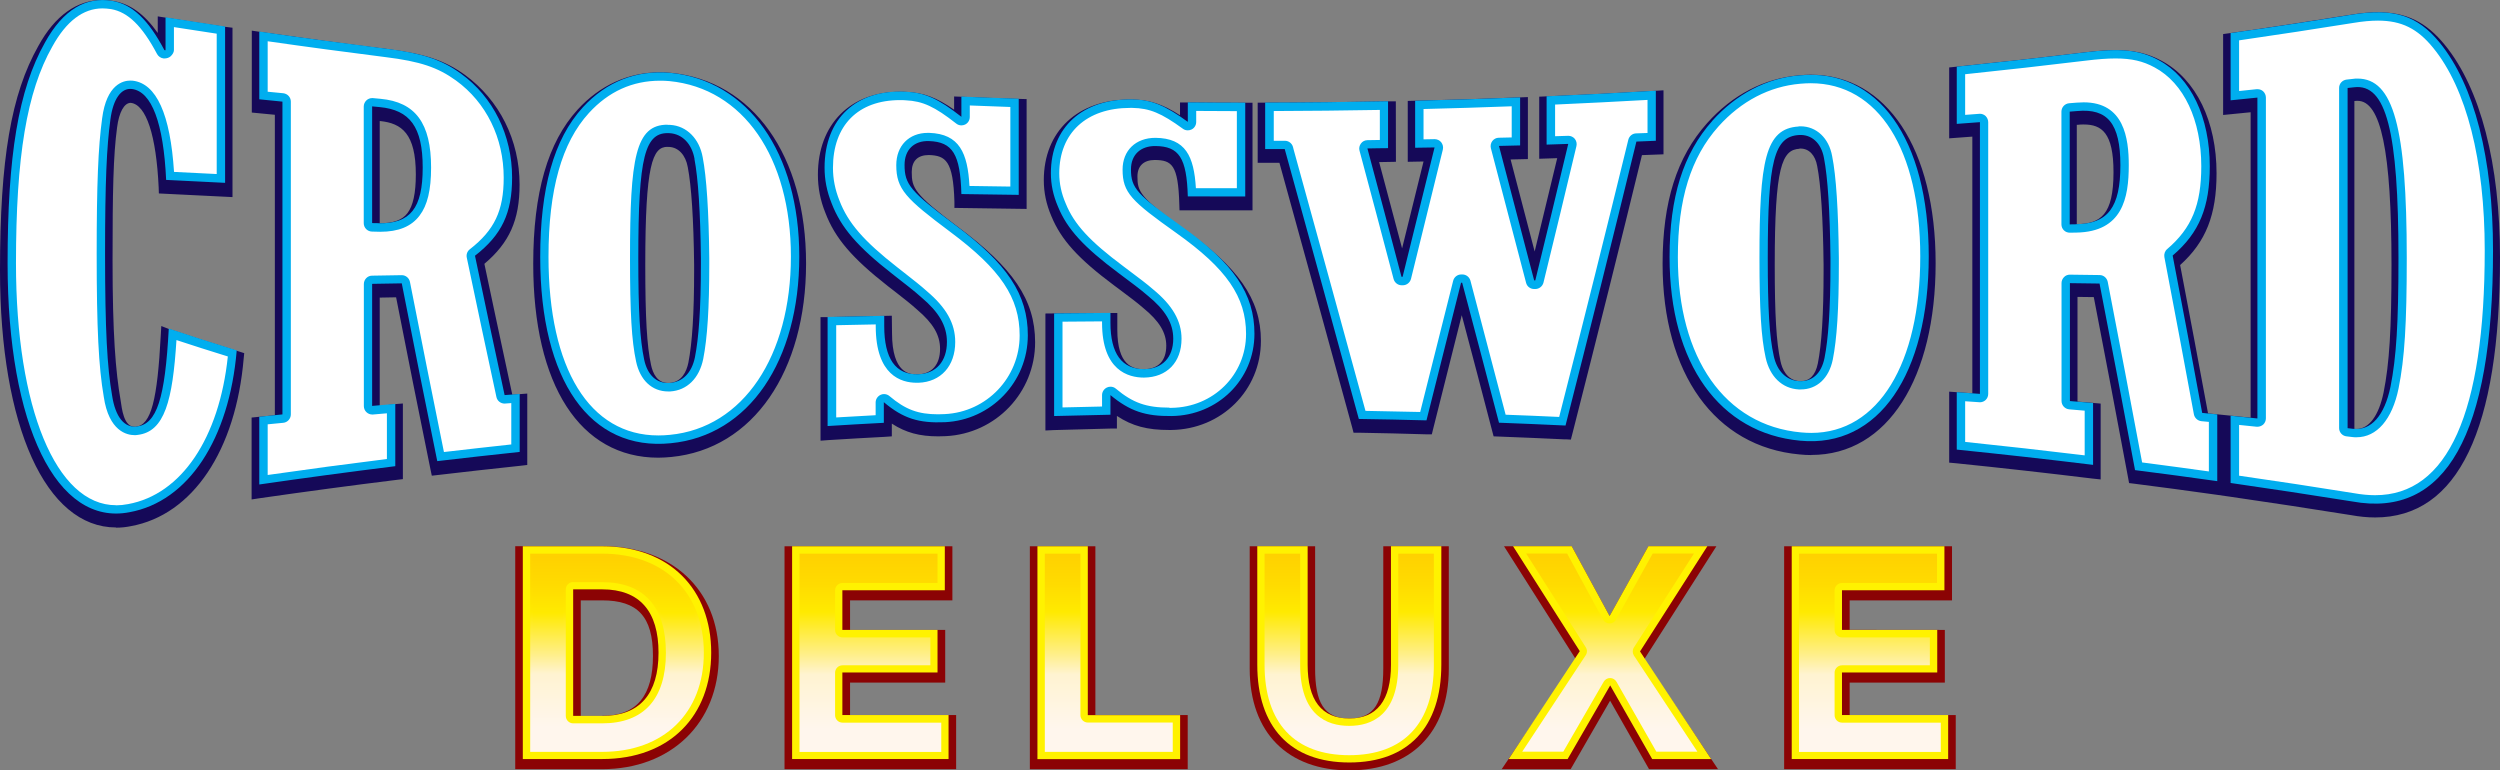 <?xml version="1.0" encoding="UTF-8"?>
<svg id="Layer_2" data-name="Layer 2" xmlns="http://www.w3.org/2000/svg" xmlns:xlink="http://www.w3.org/1999/xlink" viewBox="0 0 247.22 76.18">
  <rect x="0" y="0" width="247.22" height="76.18" fill="#808080" stroke="none"/>
  <defs>
    <style>
      .cls-1 {
        fill: url(#linear-gradient);
      }

      .cls-1, .cls-2, .cls-3, .cls-4, .cls-5, .cls-6, .cls-7, .cls-8, .cls-9, .cls-10, .cls-11, .cls-12 {
        stroke-width: 0px;
      }

      .cls-2 {
        fill: #150958;
      }

      .cls-3 {
        fill: url(#linear-gradient-6);
      }

      .cls-4 {
        fill: #00aeef;
      }

      .cls-5 {
        fill: url(#linear-gradient-5);
      }

      .cls-6 {
        fill: #fff200;
      }

      .cls-7 {
        fill: #fff;
      }

      .cls-8 {
        fill: #8b0304;
      }

      .cls-9 {
        fill: url(#linear-gradient-2);
      }

      .cls-10 {
        fill: url(#linear-gradient-7);
      }

      .cls-11 {
        fill: url(#linear-gradient-3);
      }

      .cls-12 {
        fill: url(#linear-gradient-4);
      }
    </style>
    <linearGradient id="linear-gradient" x1="61.02" y1="74.67" x2="61.02" y2="54.74" gradientUnits="userSpaceOnUse">
      <stop offset=".13" stop-color="#fff6ed"/>
      <stop offset=".4" stop-color="#fff3d1"/>
      <stop offset=".5" stop-color="#ffef89"/>
      <stop offset=".65" stop-color="#ffeb27"/>
      <stop offset=".71" stop-color="#ffea00"/>
      <stop offset=".85" stop-color="#ffdb00"/>
      <stop offset="1" stop-color="#ffd100"/>
    </linearGradient>
    <linearGradient id="linear-gradient-2" y1="74.41" y2="54.99" xlink:href="#linear-gradient"/>
    <linearGradient id="linear-gradient-3" x1="86.07" x2="86.07" xlink:href="#linear-gradient"/>
    <linearGradient id="linear-gradient-4" x1="109.65" x2="109.65" xlink:href="#linear-gradient"/>
    <linearGradient id="linear-gradient-5" x1="133.43" y1="74.68" x2="133.43" y2="54.74" xlink:href="#linear-gradient"/>
    <linearGradient id="linear-gradient-6" x1="159.2" x2="159.2" xlink:href="#linear-gradient"/>
    <linearGradient id="linear-gradient-7" x1="184.91" x2="184.91" xlink:href="#linear-gradient"/>
  </defs>
  <g id="Text">
    <path class="cls-2" d="M11.47,52.16c-6.93,0-11.47-9.98-11.47-25.43C0,15.74,1.1,9.31,3.79,4.55,5.44,1.53,7.62,0,10.13,0c.36,0,.73.03,1.09.1,1.65.28,3.05,1.28,4.38,3.16v-1.64s.75.12.75.12c1.96.31,3.92.61,5.89.91l.75.09v16.75s-7.28-.36-7.28-.36l-.02-.6c-.24-5.12-1.22-8.18-2.76-8.36h0c-.66,0-1.16.95-1.35,2.41-.38,2.8-.45,6.36-.45,13.19,0,7.25.3,10.98.8,13.84.12.78.3,2.59,1.37,2.59.04,0,.08,0,.13,0,1.53-.18,2.13-2.66,2.47-9.08l.05-.88.74.29c2.18.73,4.46,1.46,6.73,2.16l.73.23-.05.49c-.77,9.14-5.05,15.51-11.16,16.62-.48.1-.98.15-1.46.15ZM234.86,51.17c-.75,0-1.55-.08-2.37-.23-3.98-.64-8.03-1.25-12.01-1.83l-1.33-.19c-2.71-.38-5.42-.75-8.12-1.09l-.49-.06-.09-.49c-1.1-5.91-2.25-11.93-3.4-17.9l-1.61-.02v10.35s2.29.2,2.29.2v7.5s-.84-.09-.84-.09c-4.43-.54-8.96-1.05-13.46-1.51l-.68-.06v-7.02s2.29.16,2.29.16V13.51s-2.29.17-2.29.17v-7.01s.68-.07.68-.07c4.16-.43,8.41-.9,12.62-1.41,1.27-.15,2.27-.23,3.15-.23,1.84,0,3.21.32,4.59,1.07,3.38,1.82,5.4,5.97,5.4,11.1,0,4.12-1.05,6.78-3.6,9.08.92,4.81,1.84,9.7,2.76,14.67l4.21.42V11.1c-.63.07-2.72.27-2.72.27V3.37s.65-.09.65-.09c4.02-.57,8.06-1.19,12.03-1.83.98-.16,1.84-.24,2.63-.24,2.8,0,4.78.97,6.63,3.25,3.5,4.29,5.44,11.74,5.44,20.98,0,17.07-4.16,25.73-12.35,25.73ZM232.82,42.41c.07,0,.14.01.21.01,1.23,0,2.21-1.32,2.68-3.62.57-2.84.78-6.25.78-12.6,0-11.23-1.04-16.23-3.36-16.23-.09,0-.18,0-.27.02h-.04v32.42ZM205.36,22.17c2.36-.05,3.64-.91,3.64-5.15,0-3.91-1.18-4.71-2.95-4.71-.18,0-.37,0-.56.03h-.12v9.83ZM24.89,41.29l2.29-.23V11.35s-2.28-.22-2.28-.22V3.03s.74.11.74.11c4.19.6,8.52,1.19,12.68,1.71,3.65.46,5.65,1.11,7.66,2.56,3.39,2.47,5.4,6.43,5.4,10.85,0,3.52-1.02,5.75-3.48,7.83,0,0,1.85,8.75,2.76,12.94l1.48-.11v7.06s-.68.08-.68.08c-2.71.29-5.43.59-8.14.91l-.62.07-.13-.62c-1.16-5.68-2.3-11.4-3.4-17.02l-1.62.03v10.72s1.54-.19,1.54-.19l.75-.06v7.48s-.67.08-.67.08c-4.39.54-8.91,1.15-13.44,1.8l-.85.13v-8.11ZM37.55,22.08c1.32,0,2.22-.31,2.74-1,.56-.73.83-1.98.83-3.83,0-4.04-1.4-5.06-3.53-5.28-.04,0-.04,0-.04,0v10.11ZM65.1,45.26c-7.74,0-12.37-7.17-12.37-19.17,0-7.03,1.44-12.02,4.39-15.25,2.2-2.41,5.02-3.69,8.15-3.69.35,0,.7.02,1.05.05,8.14.79,13.39,8.19,13.39,18.85s-5.23,18.35-13.33,19.14c-.44.04-.87.07-1.29.07ZM66.01,14.52c-1.49,0-2.2,1.75-2.2,11.67,0,5.23.16,8.01.57,9.9.17.81.6,1.78,1.69,1.78h.12c1.23-.08,1.7-1.13,1.88-2,.38-1.93.57-4.9.57-9.07v-.6c-.05-4.48-.27-7.83-.63-9.68-.21-1.18-.91-1.94-1.83-1.99-.06,0-.12,0-.17,0ZM179.12,45c-.38,0-.77-.02-1.16-.06-8.36-.76-13.55-7.98-13.55-18.84,0-6.14,1.4-10.56,4.4-13.92,2.51-2.81,5.66-4.44,9.11-4.73.38-.04.77-.06,1.15-.06,7.5,0,12.34,7.32,12.34,18.64s-4.71,18.96-12.29,18.96ZM177.95,14.71c-1.73.1-2.45,1.72-2.45,11.49,0,4.98.16,7.65.57,9.52.15.71.6,1.89,1.88,1.97h.12c.88,0,1.45-.58,1.69-1.74.38-1.9.57-4.9.57-9.15v-.61c-.05-4.55-.27-7.93-.63-9.76-.19-1.09-.81-1.74-1.65-1.74h-.1ZM81.13,31.36h.73c1.82-.05,3.64-.09,5.46-.12l.87-.02.02,1.7c0,4.08,1.82,4.1,2.44,4.1h.13c1.38-.05,2.18-.97,2.18-2.52,0-1.37-.68-2.53-2.27-3.88-.56-.51-1.27-1.07-2.17-1.77l-.7-.54c-3.56-2.79-5.24-4.75-6.2-7.26-.5-1.23-.74-2.47-.74-3.77,0-4.99,3.2-8.21,8.14-8.21.22,0,.43,0,.66.02,1.65.08,2.94.55,4.67,1.76v-1.31s.77.03.77.03c1.89.08,3.78.15,5.67.21l.73.02v10.86s-7.14-.1-7.14-.1v-.62c-.12-4.05-.87-4.55-2.52-4.61h0c-1.13,0-1.7.6-1.7,1.68,0,1.57.23,2.18,4.58,5.44,5.39,4.01,7.62,7.16,7.62,11.4,0,4.96-3.88,9.04-8.84,9.28-.26.01-.5.02-.74.02-1.84,0-3.2-.36-4.59-1.26v1.26s-.71.05-.71.05c-1.85.1-3.7.2-5.55.32l-.79.06v-12.21ZM154.79,43.45c-2.19-.1-4.38-.2-6.58-.28l-.51-.02-.13-.49c-1-3.86-2.01-7.68-3.02-11.49-.94,3.77-1.89,7.52-2.83,11.25l-.13.53h-.54c-2.23-.07-4.46-.12-6.69-.16h-.51s-.13-.5-.13-.5c-2.4-8.79-4.8-17.5-7.2-26.19h-2.15s0-5.95,0-5.95h.75c3.99,0,8.08-.05,12.14-.13h.77s.01,5.98.01,5.98l-1.66.03c.84,3.15,1.43,5.36,2.27,8.53.79-3.17,1.33-5.4,2.12-8.59l-1.56.03v-6.02s.73-.02.73-.02c3.44-.08,6.93-.19,10.37-.33l.78-.03v6.13s-1.71.04-1.71.04c.88,3.33,1.5,5.73,2.38,9.1.82-3.38,1.41-5.81,2.23-9.23l-1.78.06v-6.14s.71-.03.71-.03c3.52-.15,7.15-.33,10.79-.55l.79-.05v6.33s-2.13.08-2.13.08c-2.13,8.75-4.39,17.78-6.89,27.59l-.14.54-.56-.03ZM103.42,31s4.52-.04,6.38-.05h.69s0,1.65,0,1.65c0,3.51,1.5,3.91,2.63,3.91,1.44-.02,2.21-.84,2.21-2.33,0-1.29-.7-2.44-2.27-3.72-.59-.52-1.36-1.09-2.33-1.82l-.54-.4c-3.58-2.67-5.26-4.53-6.22-6.86-.5-1.16-.75-2.33-.75-3.56,0-4.85,3.35-7.98,8.52-7.98h.25c1.66.03,2.96.44,4.7,1.56v-1.27s.75,0,.75,0c1.89.02,3.78.03,5.67.03h.75s0,10.64,0,10.64c0,0-4.54,0-6.44,0h-.78s-.02-.62-.02-.62c-.11-3.89-.74-4.34-2.42-4.36h0c-1.1,0-1.72.59-1.72,1.63,0,1.47.2,2.06,4.58,5.17,5.34,3.79,7.63,6.92,7.63,11.08,0,4.89-3.89,8.76-8.87,8.82h-.22c-2.14,0-3.62-.38-5.15-1.39v1.25h-.67c-1.85.05-3.71.1-5.56.15l-.84.04v-11.55Z"/>
    <path class="cls-4" d="M23.41,34.64c-.74,8.78-4.78,14.95-10.6,16.01C5.61,52.07.75,42.09.75,26.04.75,15.4,1.81,8.88,4.45,4.2,6.25.93,8.52-.36,11.12.09c1.96.34,3.55,1.86,5.14,4.87.04,0,.07,0,.11.01V1.71c1.96.31,3.92.61,5.89.91v15.46c-1.95-.09-3.89-.19-5.83-.29-.26-5.63-1.43-8.75-3.39-8.99-1.06-.12-1.85.98-2.12,3-.37,2.71-.53,6.16-.53,13.3,0,7.55.21,11.22.69,13.98.32,2.15,1.22,3.24,2.43,3.1,2.01-.23,2.81-2.77,3.18-9.69,2.24.75,4.49,1.47,6.73,2.16ZM25.64,41.21c.76-.08,1.52-.15,2.29-.23V10.05c-.76-.07-1.52-.15-2.29-.23V3.12c4.2.61,8.39,1.17,12.6,1.7,3.51.44,5.43,1.07,7.34,2.46,3.19,2.32,5.06,6.07,5.06,10.28,0,3.51-1.01,5.66-3.67,7.73.98,4.67,1.95,9.26,2.93,13.78.5-.04.99-.08,1.49-.11v5.73c-2.72.29-5.43.59-8.15.91-1.17-5.74-2.34-11.59-3.51-17.58-.98.02-1.95.03-2.93.05v12.07c.76-.07,1.52-.14,2.29-.2v6.16c-4.49.56-8.97,1.16-13.45,1.81v-6.7ZM37.44,22.08c3.14.05,4.36-1.48,4.36-5.51s-1.28-5.7-4.26-5.98c-.25-.02-.5-.05-.74-.07v11.54c.21,0,.43,0,.64.01ZM57.63,10.62c2.35-2.57,5.33-3.71,8.64-3.42,7.69.75,12.77,7.85,12.77,18.17s-4.97,17.71-12.71,18.46c-7.96.8-12.91-6.14-12.91-18.42,0-6.76,1.33-11.64,4.21-14.79ZM68.68,15.71c-.27-1.51-1.23-2.47-2.46-2.54-2.46-.15-3.1,2.27-3.1,12.35,0,5.24.16,8.06.58,10.04.32,1.52,1.23,2.39,2.51,2.31,1.28-.08,2.19-.98,2.51-2.54.37-1.87.59-4.72.59-9.21v-.6c-.05-4.54-.27-7.89-.64-9.81ZM81.88,31.34c1.86-.04,3.71-.08,5.56-.11v1.02c0,3.21,1.12,4.84,3.37,4.76,1.76-.06,2.83-1.28,2.83-3.2,0-1.6-.8-2.95-2.52-4.4-.69-.63-1.66-1.36-2.89-2.33-3.42-2.67-5.08-4.59-5.99-6.97-.48-1.19-.7-2.34-.7-3.53,0-4.86,3.15-7.78,8.07-7.51,1.87.09,3.21.71,5.46,2.48v-2c1.89.08,3.78.15,5.67.21v9.51c-1.89-.02-3.78-.05-5.67-.08-.11-3.95-.86-5.16-3.21-5.24-1.45-.05-2.41.84-2.41,2.36,0,1.93.59,2.63,4.97,5.91,5.19,3.86,7.22,6.9,7.22,10.93,0,4.64-3.64,8.38-8.19,8.6-2.57.11-4.12-.35-6.05-1.98v2.04c-1.85.1-3.7.2-5.56.32v-10.8ZM104.24,30.99c1.86-.02,3.71-.03,5.57-.05v.97c0,3.05,1.12,4.62,3.37,4.59,1.77-.02,2.84-1.17,2.84-3.01,0-1.54-.8-2.85-2.52-4.25-.7-.61-1.66-1.32-2.89-2.24-3.42-2.55-5.08-4.34-5.99-6.57-.48-1.12-.7-2.19-.7-3.3,0-4.56,3.16-7.39,8.08-7.3,1.87.03,3.21.58,5.46,2.22v-1.93c1.89.02,3.78.03,5.68.03v9.28c-1.89,0-3.78,0-5.68-.01-.11-3.81-.86-4.96-3.21-4.98-1.45-.01-2.41.85-2.41,2.31,0,1.85.59,2.48,4.98,5.61,5.19,3.69,7.23,6.7,7.23,10.64,0,4.55-3.64,8.09-8.19,8.14-2.57.03-4.12-.47-6.05-2.07v1.94c-1.86.04-3.71.08-5.57.13v-10.16ZM127.04,14.74c-.64,0-1.29,0-1.93,0v-4.6c4.05,0,8.1-.05,12.15-.13v4.64c-.68,0-1.36.02-2.04.03,1.13,4.21,2.25,8.44,3.37,12.69h.11c1.05-4.24,2.11-8.51,3.16-12.79-.64.01-1.28.02-1.92.03v-4.65c3.46-.08,6.92-.19,10.38-.33v4.75c-.69.02-1.39.04-2.09.05,1.16,4.4,2.32,8.83,3.48,13.3.04,0,.07,0,.11,0,1.09-4.46,2.18-8.96,3.26-13.5-.71.02-1.42.04-2.14.07v-4.78c3.6-.15,7.2-.34,10.8-.55v4.95c-.64.03-1.28.05-1.92.08-2.33,9.57-4.67,18.91-7.01,28.08-2.2-.1-4.39-.2-6.58-.28-1.21-4.65-2.43-9.26-3.64-13.84h-.11c-1.14,4.56-2.28,9.1-3.42,13.61-2.23-.06-4.46-.11-6.69-.14-2.44-8.96-4.89-17.83-7.33-26.7ZM169.32,11.95c2.35-2.62,5.34-4.23,8.65-4.5,7.69-.74,12.76,6.25,12.76,17.9s-4.96,18.97-12.7,18.23c-7.96-.73-12.93-7.58-12.93-18.16,0-5.91,1.34-10.23,4.23-13.47ZM180.37,15.63c-.27-1.5-1.23-2.35-2.46-2.28-2.46.14-3.1,2.54-3.1,12.17,0,5.02.16,7.73.59,9.67.32,1.49,1.23,2.43,2.51,2.5,1.28.07,2.19-.73,2.51-2.28.37-1.85.59-4.73.59-9.28v-.61c-.05-4.61-.27-7.99-.64-9.89ZM193.5,38.78c.77.05,1.53.11,2.29.17V12.08c-.76.06-1.53.11-2.29.17v-5.66c4.21-.43,8.42-.9,12.63-1.41,3.51-.43,5.43-.27,7.34.77,3.19,1.72,5.05,5.67,5.05,10.5,0,4-1.01,6.56-3.67,8.82.98,5.09,1.95,10.28,2.92,15.56.5.05.99.1,1.49.15v6.6c-2.71-.38-5.42-.75-8.13-1.09-1.17-6.28-2.34-12.43-3.51-18.45-.98-.02-1.95-.03-2.93-.04v11.66c.76.06,1.53.13,2.29.19v6.12c-4.49-.55-8.98-1.05-13.48-1.51v-5.66ZM205.32,22.17c3.14-.05,4.36-1.68,4.36-5.83s-1.28-5.63-4.26-5.36c-.25.02-.5.04-.75.06v11.15c.22,0,.43,0,.64-.01ZM220.58,41.11c.88.09,1.77.18,2.65.27V9.65c-.88.09-1.77.18-2.65.27V3.27c4.02-.57,8.03-1.18,12.04-1.83,4.03-.65,6.41.04,8.63,2.77,3.44,4.2,5.28,11.48,5.28,20.55,0,18.23-4.69,26.52-13.91,24.83-4.01-.64-8.02-1.25-12.04-1.83v-6.65ZM232.73,42.4c1.75.2,3.07-1.31,3.66-4.15.58-2.91.79-6.3.79-12.73,0-12.55-1.21-17.28-4.39-16.89-.21.03-.43.05-.64.07v33.64c.2.02.39.04.58.07Z"/>
    <path class="cls-7" d="M11.47,49.96c-5.92,0-9.89-9.61-9.89-23.92,0-10.57,1.07-16.98,3.59-21.43,1.38-2.51,3.05-3.78,4.97-3.78.27,0,.55.03.84.07,1.67.29,3.07,1.65,4.55,4.44.13.24.37.41.65.44.03,0,.06,0,.09,0,.21,0,.45-.07.6-.21.17-.16.33-.38.33-.61v-2.28c1.41.22,2.82.44,4.23.65v13.88c-1.41-.07-2.81-.14-4.22-.21-.37-5.71-1.74-8.74-4.08-9.02-.09,0-.17-.01-.25-.01-.69,0-2.34.36-2.78,3.73-.39,2.86-.54,6.5-.54,13.4,0,7.35.19,11.18.7,14.13.5,3.42,2.3,3.8,3.04,3.8.1,0,.2,0,.3-.02,2.69-.31,3.47-3.41,3.85-9.38,1.66.55,3.37,1.09,5.08,1.62-.85,8.08-4.59,13.64-9.86,14.6-.41.08-.81.12-1.19.12ZM234.87,48.97c-.66,0-1.37-.07-2.09-.2-3.79-.61-7.6-1.19-11.36-1.73v-5.02l1.74.18s.06,0,.08,0c.2,0,.4-.08.56-.21.17-.16.27-.38.27-.62V9.65c0-.23-.1-.46-.27-.62-.15-.14-.35-.21-.56-.21-.03,0-.06,0-.08,0-.58.06-1.16.12-1.74.18V3.99c3.79-.55,7.6-1.13,11.34-1.73.9-.15,1.69-.22,2.39-.22,2.32,0,3.91.78,5.46,2.69,3.29,4.02,5.1,11.13,5.1,20.03,0,16.07-3.65,24.21-10.84,24.21ZM233.14,7.77c-.15,0-.3,0-.46.03l-.63.07c-.42.05-.74.4-.74.82v33.64c0,.42.32.78.74.82l.58.07c.13.02.27.02.4.02h0c2.01,0,3.53-1.76,4.16-4.83.6-2.99.81-6.37.81-12.9,0-12.93-1.32-17.74-4.87-17.74ZM26.47,41.96l1.54-.15c.42-.04.75-.4.75-.83V10.05c0-.43-.32-.78-.75-.83l-1.54-.15v-4.99c3.89.56,7.81,1.08,11.66,1.57,3.41.42,5.16,1.01,6.96,2.31,3,2.18,4.72,5.68,4.72,9.61,0,3.26-.91,5.18-3.35,7.08-.25.19-.37.51-.3.83.98,4.67,1.95,9.26,2.93,13.78.08.38.42.65.81.65.02,0,.66-.05.66-.05v4.09c-2.22.24-4.44.49-6.66.75-1.14-5.62-2.27-11.27-3.36-16.82-.08-.39-.42-.67-.81-.67,0,0-2.94.05-2.94.05-.45,0-.81.38-.81.83v12.07c0,.23.1.46.27.61.15.14.35.22.56.22.02,0,.05,0,.07,0l1.38-.12v4.52c-3.86.48-7.82,1.01-11.79,1.58v-4.99ZM36.8,9.7c-.21,0-.41.08-.56.22-.17.16-.27.38-.27.61v11.54c0,.45.36.82.81.83l.82.02c1.8,0,3.08-.52,3.89-1.6.78-1.02,1.14-2.53,1.14-4.75,0-4.38-1.54-6.48-5.01-6.8l-.75-.07s-.05,0-.08,0ZM218.43,46.62c-2.2-.31-4.4-.6-6.6-.89-1.1-5.91-2.25-11.91-3.4-17.86-.08-.38-.41-.67-.8-.67,0,0-2.94-.04-2.94-.04-.22,0-.43.08-.58.24-.16.16-.25.37-.25.59v11.66c0,.43.33.79.76.83l1.53.13v4.42c-3.9-.47-7.87-.92-11.82-1.33v-4.02s1.44.1,1.46.1c.21,0,.41-.08.56-.22.17-.16.26-.38.26-.61V12.08c0-.23-.1-.45-.26-.61-.15-.14-.36-.22-.56-.22-.02,0-1.46.11-1.46.11v-4.02c3.93-.41,7.93-.86,11.9-1.34,1.21-.15,2.16-.22,2.97-.22,1.59,0,2.71.26,3.87.89,2.89,1.55,4.61,5.21,4.61,9.77,0,3.83-.95,6.12-3.37,8.19-.23.19-.33.5-.28.79.97,5.09,1.95,10.27,2.92,15.55.07.36.37.64.74.68l.74.07v4.89ZM206.05,10.12c-.22,0-.46.01-.7.03l-.74.06c-.43.04-.76.4-.76.83v11.15c0,.22.09.44.25.59.15.15.36.23.58.23,0,0,.65-.01.65-.01,4.56-.08,5.18-3.41,5.18-6.66,0-2.67-.46-6.22-4.46-6.22ZM65.1,43.06c-6.8,0-10.86-6.6-10.86-17.66,0-6.64,1.31-11.29,4-14.23,1.94-2.12,4.3-3.19,7.04-3.19.3,0,.61.01.92.04,7.29.71,12.01,7.52,12.01,17.35s-4.7,16.93-11.96,17.63c-.39.04-.77.06-1.14.06ZM66.01,12.33c-3.18,0-3.71,3.29-3.71,13.19,0,5.42.16,8.18.6,10.22.39,1.86,1.58,2.97,3.17,2.97.07,0,.14,0,.2,0,1.66-.1,2.88-1.3,3.27-3.21.41-2.07.6-5.04.6-9.37v-.6c-.05-4.65-.27-8-.65-9.97-.33-1.85-1.59-3.12-3.22-3.21-.09,0-.17,0-.26,0ZM179.12,42.81c-.33,0-.67-.02-1.02-.05-7.52-.69-12.18-7.33-12.18-17.33,0-5.75,1.28-9.85,4.01-12.92,2.25-2.51,5.05-3.97,8.1-4.23.36-.03.7-.05,1.03-.05,6.68,0,10.83,6.56,10.83,17.13s-4.13,17.45-10.78,17.45ZM177.87,12.51c-3.32.19-3.88,3.42-3.88,13,0,5.1.17,7.86.61,9.85.41,1.88,1.63,3.06,3.27,3.15.07,0,.14,0,.2,0,1.6,0,2.79-1.1,3.17-2.95.41-2.04.6-5.04.6-9.45v-.61c-.05-4.73-.27-8.1-.66-10.05-.32-1.79-1.55-2.96-3.13-2.96-.06,0-.12,0-.19,0ZM82.7,32.16c1.3-.03,2.6-.05,3.9-.08v.18c0,4.87,2.53,5.59,4.04,5.59h.19c2.21-.08,3.63-1.66,3.63-4.03,0-1.83-.87-3.39-2.81-5.03-.56-.51-1.29-1.08-2.22-1.81l-.69-.54c-3.32-2.6-4.88-4.39-5.73-6.61-.43-1.08-.64-2.13-.64-3.23,0-4.2,2.48-6.7,6.63-6.7.19,0,.38,0,.57.02,1.68.08,2.85.62,4.99,2.3.15.12.33.18.51.18.12,0,.25-.03.36-.08.29-.14.47-.43.47-.75v-1.14c1.34.05,2.67.1,4.01.15v7.87c-1.35-.02-2.7-.04-4.04-.06-.18-3.26-.99-5.15-3.98-5.25h-.14c-1.87,0-3.12,1.28-3.12,3.19,0,2.38.94,3.31,5.31,6.58,5.02,3.74,6.89,6.52,6.89,10.27,0,4.15-3.25,7.57-7.4,7.77-.23,0-.45.02-.66.02-1.98,0-3.24-.47-4.81-1.8-.15-.13-.34-.2-.54-.2-.12,0-.24.02-.35.08-.29.14-.48.43-.48.75v1.26c-1.3.07-2.6.14-3.9.22v-9.11ZM154.19,41.23c-1.77-.08-3.53-.16-5.3-.22-1.16-4.45-2.32-8.86-3.48-13.25-.1-.36-.42-.62-.8-.62h-.11c-.38,0-.71.26-.8.63-1.09,4.35-2.17,8.67-3.26,12.97-1.8-.04-3.61-.08-5.41-.11-2.37-8.68-4.74-17.27-7.11-25.86l-.06-.24c-.1-.36-.43-.61-.8-.61,0,0-1.1,0-1.1,0v-2.94c3.46-.01,6.98-.05,10.49-.11v2.97l-1.22.02c-.26,0-.5.12-.65.33-.15.2-.21.47-.14.71,1.13,4.21,2.25,8.44,3.37,12.69.1.36.42.62.8.62h.11c.38,0,.71-.26.81-.63l.35-1.42c.93-3.77,1.87-7.56,2.8-11.37.06-.25,0-.51-.16-.72-.16-.2-.4-.31-.65-.31,0,0-1.1.02-1.1.02v-3c2.9-.07,5.83-.16,8.72-.27v3.08l-1.28.03c-.25,0-.49.13-.64.33-.15.2-.2.46-.14.71,1.16,4.4,2.32,8.83,3.48,13.3.09.37.42.62.8.62h.11c.38,0,.71-.26.81-.63,1.09-4.46,2.18-8.96,3.26-13.5.06-.25,0-.52-.16-.72-.16-.19-.39-.3-.64-.3,0,0-1.31.04-1.31.04v-3.13c2.99-.13,6.06-.29,9.14-.46v3.27l-1.13.04c-.37.01-.68.27-.77.63-2.12,8.7-4.36,17.68-6.84,27.42ZM115.64,40.31c-2.28,0-3.62-.47-5.3-1.88-.15-.13-.34-.19-.53-.19-.12,0-.24.03-.35.08-.29.14-.48.43-.48.75v1.13c-1.3.03-2.61.06-3.91.09v-8.48c1.3-.01,2.61-.02,3.91-.03v.14c0,4.72,2.6,5.42,4.14,5.42,2.29-.02,3.72-1.53,3.72-3.84,0-1.76-.9-3.32-2.82-4.89-.59-.52-1.38-1.11-2.38-1.86l-.53-.4c-3.34-2.49-4.89-4.17-5.72-6.22-.43-.99-.64-1.97-.64-2.99,0-3.99,2.69-6.47,7.01-6.47h.22c1.7.03,2.86.51,4.99,2.06.14.11.32.16.49.16.13,0,.26-.03.38-.09.28-.14.45-.43.45-.74v-1.09c1.34,0,2.68.02,4.02.02v7.62c-1.35,0-2.7,0-4.05,0-.19-3.15-1.01-4.95-4-4.98h0c-1.96,0-3.25,1.26-3.25,3.14,0,2.29.87,3.11,5.33,6.28,4.95,3.52,6.88,6.31,6.88,9.97,0,4.05-3.24,7.26-7.37,7.31h-.21Z"/>
    <g>
      <path class="cls-8" d="M50.95,76.06v-22.05h8.6c6.79-.01,11.53,4.23,11.53,10.86s-4.74,11.19-11.53,11.19h-8.6ZM59.55,70.79c3.44,0,5.02-2.03,5.02-5.93s-1.53-5.49-5.02-5.49h-2.12v11.43h2.12Z"/>
      <polygon class="cls-8" points="77.58 76.06 77.58 54.02 94.18 54.02 94.18 59.37 84.06 59.37 84.06 62.29 93.47 62.29 93.47 67.5 84.06 67.5 84.06 70.71 94.55 70.71 94.55 76.06 77.58 76.06"/>
      <polygon class="cls-8" points="101.84 76.06 101.84 54.02 108.32 54.02 108.32 70.71 117.45 70.71 117.45 76.06 101.84 76.06"/>
      <path class="cls-8" d="M133.43,76.18c-6.03,0-9.85-3.67-9.85-10.06v-12.1s6.47,0,6.47,0v12.1c0,3.31.86,4.93,3.37,4.93s3.37-1.61,3.37-4.93v-12.1h6.48v12.1c0,6.4-3.82,10.06-9.85,10.06Z"/>
      <polygon class="cls-8" points="163.07 76.06 159.22 69.29 155.32 76.06 148.5 76.06 155.84 65.21 148.73 54.02 155.42 54.02 159.17 60.93 163.01 54.02 169.73 54.02 162.6 65.19 169.89 76.06 163.07 76.06"/>
      <polygon class="cls-8" points="176.43 76.06 176.43 54.02 193.03 54.02 193.03 59.37 182.91 59.37 182.91 62.28 192.32 62.29 192.32 67.5 182.91 67.5 182.91 70.71 193.4 70.71 193.4 76.06 176.43 76.06"/>
    </g>
    <g>
      <path class="cls-6" d="M51.7,54.02h7.85c6.71,0,10.78,4.29,10.78,10.52s-4.07,10.52-10.78,10.52h-7.85v-21.05ZM59.55,70.8c3.73,0,5.57-2.19,5.57-6.26s-1.85-6.26-5.57-6.26h-2.87v12.51h2.87Z"/>
      <path class="cls-6" d="M78.33,54.02h15.1v4.35h-10.13v3.92h9.41v4.21h-9.41v4.21h10.5v4.35h-15.47v-21.05Z"/>
      <path class="cls-6" d="M102.59,54.02h4.98v16.7h9.13v4.35h-14.11v-21.05Z"/>
      <path class="cls-6" d="M124.33,65.73v-11.72h4.98v11.72c0,3.5,1.37,5.32,4.12,5.32s4.12-1.82,4.12-5.32v-11.72h4.98v11.72c0,6.17-3.27,9.67-9.1,9.67s-9.1-3.5-9.1-9.67Z"/>
      <path class="cls-6" d="M149.19,75.06l7.03-10.67-6.6-10.38h5.8l3.75,6.91,3.84-6.91h5.83l-6.66,10.41,7.03,10.64h-5.83l-4.15-7.28-4.21,7.28h-5.83Z"/>
      <path class="cls-6" d="M177.18,54.02h15.1v4.35h-10.13v3.92h9.42v4.21h-9.42v4.21h10.5v4.35h-15.47v-21.05Z"/>
    </g>
    <g>
      <path class="cls-1" d="M52.43,74.34v-19.59h7.12c6.11,0,10.05,3.85,10.05,9.8s-3.95,9.8-10.05,9.8h-7.12ZM56.68,57.56c-.4,0-.73.33-.73.73v12.51c0,.4.33.73.73.73h2.87c4.12,0,6.3-2.42,6.3-6.98s-2.18-6.98-6.3-6.98h-2.87Z"/>
      <path class="cls-9" d="M52.68,74.09v-19.09h6.87c5.96,0,9.8,3.75,9.8,9.55s-3.85,9.55-9.8,9.55h-6.87ZM56.68,57.31c-.54,0-.98.44-.98.98v12.51c0,.54.44.98.98.98h2.87c4.29,0,6.55-2.5,6.55-7.23s-2.27-7.23-6.55-7.23h-2.87Z"/>
      <path class="cls-11" d="M79.06,74.34v-19.59h13.65v2.9h-9.4c-.4,0-.73.33-.73.73v3.92c0,.4.33.73.73.73h8.69v2.76h-8.69c-.4,0-.73.33-.73.73v4.21c0,.4.33.73.73.73h9.77v2.9h-14.02Z"/>
      <path class="cls-12" d="M103.32,74.34v-19.59h3.52v15.97c0,.4.33.73.73.73h8.4v2.9h-12.65Z"/>
      <path class="cls-5" d="M133.43,74.68c-5.4,0-8.38-3.18-8.38-8.94v-10.99h3.52v10.99c0,5,2.64,6.04,4.85,6.04s4.85-1.05,4.85-6.04v-10.99h3.52v10.99c0,5.77-2.97,8.94-8.38,8.94Z"/>
      <path class="cls-3" d="M163.8,74.34l-3.95-6.92c-.13-.23-.37-.37-.63-.37s-.5.14-.63.36l-4,6.92h-4.06l6.28-9.54c.16-.24.16-.55,0-.79l-5.89-9.26h4.05l3.55,6.53c.13.23.37.38.64.38.27,0,.51-.14.64-.37l3.63-6.54h4.08l-5.94,9.29c-.15.24-.15.55,0,.79l6.28,9.51h-4.06Z"/>
      <path class="cls-10" d="M177.9,74.34v-19.59h13.65v2.9h-9.4c-.4,0-.73.33-.73.73v3.92c0,.4.33.73.73.73h8.69v2.76h-8.69c-.4,0-.73.33-.73.73v4.21c0,.4.33.73.73.73h9.77v2.9h-14.02Z"/>
    </g>
  </g>
</svg>